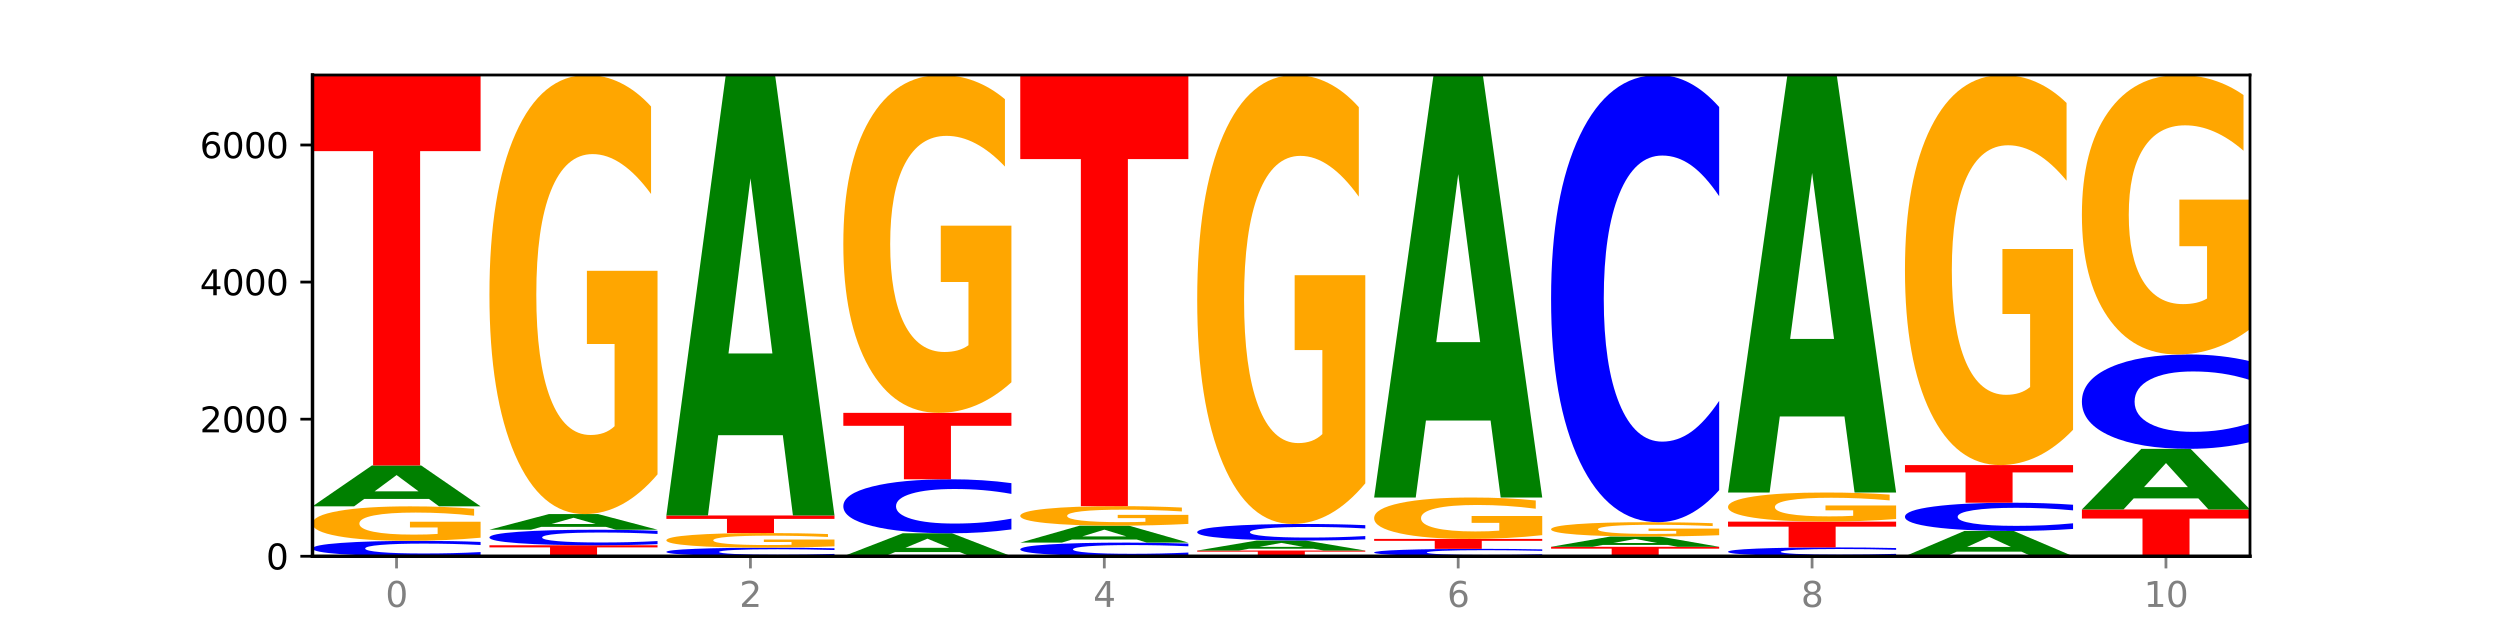 <?xml version="1.0" encoding="utf-8" standalone="no"?>
<!DOCTYPE svg PUBLIC "-//W3C//DTD SVG 1.1//EN"
  "http://www.w3.org/Graphics/SVG/1.1/DTD/svg11.dtd">
<svg xmlns:xlink="http://www.w3.org/1999/xlink" width="720pt" height="180pt" viewBox="0 0 720 180" xmlns="http://www.w3.org/2000/svg" version="1.1">
 <defs>
  <style type="text/css">*{stroke-linejoin: round; stroke-linecap: butt}</style>
 </defs>
 <g id="figure_1">
  <g id="patch_1">
   <path d="M 0 180 
L 720 180 
L 720 0 
L 0 0 
z
" style="fill: #ffffff"/>
  </g>
  <g id="axes_1">
   <g id="patch_2">
    <path d="M 90 160.2 
L 648 160.2 
L 648 21.6 
L 90 21.6 
z
" style="fill: #ffffff"/>
   </g>
   <g id="line2d_1">
    <path d="M 90 160.2 
L 648 160.2 
" clip-path="url(#p088bad402f)" style="fill: none; stroke: #000000; stroke-width: 0.5; stroke-linecap: square"/>
   </g>
   <g id="patch_3">
    <path d="M 138.411 159.882 
Q 134.361 160.039 129.983 160.119 
Q 125.604 160.2 120.835 160.2 
Q 106.613 160.2 98.306 159.602 
Q 90 159.004 90 157.981 
Q 90 156.954 98.306 156.357 
Q 106.613 155.758 120.835 155.758 
Q 125.604 155.758 129.983 155.839 
Q 134.361 155.919 138.411 156.077 
L 138.411 156.962 
Q 134.325 156.753 130.361 156.656 
Q 126.397 156.558 122.018 156.558 
Q 114.163 156.558 109.662 156.937 
Q 105.173 157.315 105.173 157.981 
Q 105.173 158.643 109.662 159.022 
Q 114.163 159.4 122.018 159.4 
Q 126.397 159.4 130.361 159.303 
Q 134.325 159.204 138.411 158.995 
L 138.411 159.882 
z
" clip-path="url(#p088bad402f)" style="fill: #0000ff"/>
   </g>
   <g id="patch_4">
    <path d="M 138.411 154.86 
Q 133.529 155.309 128.277 155.535 
Q 123.026 155.758 117.428 155.758 
Q 104.777 155.758 97.389 154.421 
Q 90 153.084 90 150.797 
Q 90 148.483 97.519 147.156 
Q 105.048 145.829 118.144 145.829 
Q 123.189 145.829 127.811 146.009 
Q 132.444 146.188 136.545 146.54 
L 136.545 148.52 
Q 132.313 148.067 128.126 147.843 
Q 123.938 147.617 119.728 147.617 
Q 111.938 147.617 107.717 148.442 
Q 103.497 149.264 103.497 150.797 
Q 103.497 152.314 107.566 153.143 
Q 111.634 153.97 119.12 153.97 
Q 121.16 153.97 122.907 153.923 
Q 124.654 153.873 126.042 153.771 
L 126.042 151.912 
L 118.068 151.912 
L 118.068 150.257 
L 138.411 150.257 
L 138.411 154.86 
z
" clip-path="url(#p088bad402f)" style="fill: #ffa600"/>
   </g>
   <g id="patch_5">
    <path d="M 123.534 143.685 
L 104.916 143.685 
L 101.977 145.829 
L 90 145.829 
L 107.104 134.063 
L 121.307 134.063 
L 138.411 145.829 
L 126.444 145.829 
L 123.534 143.685 
z
M 107.886 141.502 
L 120.535 141.502 
L 114.22 136.822 
L 107.886 141.502 
z
" clip-path="url(#p088bad402f)" style="fill: #008000"/>
   </g>
   <g id="patch_6">
    <path d="M 90 21.6 
L 138.411 21.6 
L 138.411 43.533 
L 120.994 43.533 
L 120.994 134.063 
L 107.45 134.063 
L 107.45 43.533 
L 90 43.533 
L 90 21.6 
z
" clip-path="url(#p088bad402f)" style="fill: #ff0000"/>
   </g>
   <g id="patch_7">
    <path d="M 140.959 157.041 
L 189.37 157.041 
L 189.37 157.657 
L 171.953 157.657 
L 171.953 160.2 
L 158.409 160.2 
L 158.409 157.657 
L 140.959 157.657 
L 140.959 157.041 
z
" clip-path="url(#p088bad402f)" style="fill: #ff0000"/>
   </g>
   <g id="patch_8">
    <path d="M 189.37 156.72 
Q 185.32 156.879 180.942 156.96 
Q 176.563 157.041 171.794 157.041 
Q 157.572 157.041 149.265 156.438 
Q 140.959 155.834 140.959 154.802 
Q 140.959 153.766 149.265 153.164 
Q 157.572 152.56 171.794 152.56 
Q 176.563 152.56 180.942 152.642 
Q 185.32 152.722 189.37 152.882 
L 189.37 153.775 
Q 185.284 153.564 181.32 153.466 
Q 177.356 153.368 172.977 153.368 
Q 165.122 153.368 160.621 153.75 
Q 156.132 154.131 156.132 154.802 
Q 156.132 155.471 160.621 155.853 
Q 165.122 156.234 172.977 156.234 
Q 177.356 156.234 181.32 156.136 
Q 185.284 156.037 189.37 155.826 
L 189.37 156.72 
z
" clip-path="url(#p088bad402f)" style="fill: #0000ff"/>
   </g>
   <g id="patch_9">
    <path d="M 174.493 151.74 
L 155.875 151.74 
L 152.935 152.56 
L 140.959 152.56 
L 158.063 148.059 
L 172.266 148.059 
L 189.37 152.56 
L 177.403 152.56 
L 174.493 151.74 
z
M 158.845 150.905 
L 171.494 150.905 
L 165.179 149.115 
L 158.845 150.905 
z
" clip-path="url(#p088bad402f)" style="fill: #008000"/>
   </g>
   <g id="patch_10">
    <path d="M 189.37 136.618 
Q 184.488 142.339 179.236 145.212 
Q 173.985 148.059 168.387 148.059 
Q 155.736 148.059 148.347 131.027 
Q 140.959 113.996 140.959 84.869 
Q 140.959 55.403 148.478 38.501 
Q 156.007 21.6 169.103 21.6 
Q 174.148 21.6 178.77 23.899 
Q 183.403 26.171 187.504 30.665 
L 187.504 55.873 
Q 183.272 50.1 179.084 47.252 
Q 174.896 44.379 170.687 44.379 
Q 162.897 44.379 158.676 54.88 
Q 154.456 65.355 154.456 84.869 
Q 154.456 104.2 158.524 114.753 
Q 162.593 125.281 170.079 125.281 
Q 172.119 125.281 173.866 124.68 
Q 175.613 124.053 177.001 122.747 
L 177.001 99.08 
L 169.027 99.08 
L 169.027 77.999 
L 189.37 77.999 
L 189.37 136.618 
z
" clip-path="url(#p088bad402f)" style="fill: #ffa600"/>
   </g>
   <g id="patch_11">
    <path d="M 240.329 160.023 
Q 236.279 160.111 231.9 160.155 
Q 227.522 160.2 222.753 160.2 
Q 208.53 160.2 200.224 159.868 
Q 191.918 159.535 191.918 158.967 
Q 191.918 158.397 200.224 158.065 
Q 208.53 157.732 222.753 157.732 
Q 227.522 157.732 231.9 157.777 
Q 236.279 157.822 240.329 157.909 
L 240.329 158.401 
Q 236.243 158.285 232.279 158.231 
Q 228.314 158.177 223.936 158.177 
Q 216.081 158.177 211.58 158.387 
Q 207.091 158.597 207.091 158.967 
Q 207.091 159.335 211.58 159.546 
Q 216.081 159.756 223.936 159.756 
Q 228.314 159.756 232.279 159.701 
Q 236.243 159.647 240.329 159.531 
L 240.329 160.023 
z
" clip-path="url(#p088bad402f)" style="fill: #0000ff"/>
   </g>
   <g id="patch_12">
    <path d="M 240.329 157.35 
Q 235.446 157.541 230.195 157.637 
Q 224.944 157.732 219.346 157.732 
Q 206.695 157.732 199.306 157.163 
Q 191.918 156.594 191.918 155.621 
Q 191.918 154.637 199.437 154.072 
Q 206.966 153.508 220.062 153.508 
Q 225.107 153.508 229.729 153.585 
Q 234.361 153.661 238.463 153.811 
L 238.463 154.653 
Q 234.231 154.46 230.043 154.365 
Q 225.855 154.269 221.646 154.269 
Q 213.856 154.269 209.635 154.62 
Q 205.415 154.97 205.415 155.621 
Q 205.415 156.267 209.483 156.62 
Q 213.552 156.971 221.038 156.971 
Q 223.078 156.971 224.825 156.951 
Q 226.571 156.93 227.96 156.887 
L 227.96 156.096 
L 219.986 156.096 
L 219.986 155.392 
L 240.329 155.392 
L 240.329 157.35 
z
" clip-path="url(#p088bad402f)" style="fill: #ffa600"/>
   </g>
   <g id="patch_13">
    <path d="M 191.918 148.454 
L 240.329 148.454 
L 240.329 149.44 
L 222.912 149.44 
L 222.912 153.508 
L 209.368 153.508 
L 209.368 149.44 
L 191.918 149.44 
L 191.918 148.454 
z
" clip-path="url(#p088bad402f)" style="fill: #ff0000"/>
   </g>
   <g id="patch_14">
    <path d="M 225.452 125.345 
L 206.834 125.345 
L 203.894 148.454 
L 191.918 148.454 
L 209.021 21.6 
L 223.225 21.6 
L 240.329 148.454 
L 228.362 148.454 
L 225.452 125.345 
z
M 209.803 101.801 
L 222.453 101.801 
L 216.138 51.343 
L 209.803 101.801 
z
" clip-path="url(#p088bad402f)" style="fill: #008000"/>
   </g>
   <g id="patch_15">
    <path d="M 276.411 158.995 
L 257.793 158.995 
L 254.853 160.2 
L 242.877 160.2 
L 259.98 153.587 
L 274.184 153.587 
L 291.288 160.2 
L 279.321 160.2 
L 276.411 158.995 
z
M 260.762 157.768 
L 273.412 157.768 
L 267.097 155.137 
L 260.762 157.768 
z
" clip-path="url(#p088bad402f)" style="fill: #008000"/>
   </g>
   <g id="patch_16">
    <path d="M 291.288 152.472 
Q 287.238 153.025 282.859 153.304 
Q 278.481 153.587 273.711 153.587 
Q 259.489 153.587 251.183 151.492 
Q 242.877 149.397 242.877 145.814 
Q 242.877 142.218 251.183 140.126 
Q 259.489 138.031 273.711 138.031 
Q 278.481 138.031 282.859 138.314 
Q 287.238 138.593 291.288 139.146 
L 291.288 142.247 
Q 287.202 141.514 283.237 141.174 
Q 279.273 140.833 274.895 140.833 
Q 267.04 140.833 262.539 142.16 
Q 258.05 143.484 258.05 145.814 
Q 258.05 148.134 262.539 149.461 
Q 267.04 150.785 274.895 150.785 
Q 279.273 150.785 283.237 150.444 
Q 287.202 150.1 291.288 149.368 
L 291.288 152.472 
z
" clip-path="url(#p088bad402f)" style="fill: #0000ff"/>
   </g>
   <g id="patch_17">
    <path d="M 242.877 118.902 
L 291.288 118.902 
L 291.288 122.633 
L 273.871 122.633 
L 273.871 138.031 
L 260.327 138.031 
L 260.327 122.633 
L 242.877 122.633 
L 242.877 118.902 
z
" clip-path="url(#p088bad402f)" style="fill: #ff0000"/>
   </g>
   <g id="patch_18">
    <path d="M 291.288 110.099 
Q 286.405 114.5 281.154 116.711 
Q 275.903 118.902 270.305 118.902 
Q 257.654 118.902 250.265 105.797 
Q 242.877 92.692 242.877 70.281 
Q 242.877 47.609 250.395 34.604 
Q 257.925 21.6 271.021 21.6 
Q 276.066 21.6 280.688 23.369 
Q 285.32 25.117 289.422 28.575 
L 289.422 47.971 
Q 285.19 43.529 281.002 41.338 
Q 276.814 39.127 272.605 39.127 
Q 264.815 39.127 260.594 47.207 
Q 256.374 55.267 256.374 70.281 
Q 256.374 85.155 260.442 93.275 
Q 264.511 101.375 271.997 101.375 
Q 274.037 101.375 275.784 100.913 
Q 277.53 100.431 278.919 99.426 
L 278.919 81.215 
L 270.945 81.215 
L 270.945 64.995 
L 291.288 64.995 
L 291.288 110.099 
z
" clip-path="url(#p088bad402f)" style="fill: #ffa600"/>
   </g>
   <g id="patch_19">
    <path d="M 342.247 159.918 
Q 338.197 160.058 333.818 160.129 
Q 329.439 160.2 324.67 160.2 
Q 310.448 160.2 302.142 159.671 
Q 293.836 159.142 293.836 158.237 
Q 293.836 157.329 302.142 156.801 
Q 310.448 156.272 324.67 156.272 
Q 329.439 156.272 333.818 156.343 
Q 338.197 156.414 342.247 156.553 
L 342.247 157.336 
Q 338.16 157.151 334.196 157.065 
Q 330.232 156.979 325.853 156.979 
Q 317.998 156.979 313.498 157.314 
Q 309.009 157.649 309.009 158.237 
Q 309.009 158.823 313.498 159.158 
Q 317.998 159.492 325.853 159.492 
Q 330.232 159.492 334.196 159.406 
Q 338.16 159.32 342.247 159.135 
L 342.247 159.918 
z
" clip-path="url(#p088bad402f)" style="fill: #0000ff"/>
   </g>
   <g id="patch_20">
    <path d="M 327.37 155.383 
L 308.752 155.383 
L 305.812 156.272 
L 293.836 156.272 
L 310.939 151.396 
L 325.143 151.396 
L 342.247 156.272 
L 330.28 156.272 
L 327.37 155.383 
z
M 311.721 154.478 
L 324.371 154.478 
L 318.056 152.539 
L 311.721 154.478 
z
" clip-path="url(#p088bad402f)" style="fill: #008000"/>
   </g>
   <g id="patch_21">
    <path d="M 342.247 150.887 
Q 337.364 151.141 332.113 151.269 
Q 326.862 151.396 321.263 151.396 
Q 308.613 151.396 301.224 150.638 
Q 293.836 149.88 293.836 148.584 
Q 293.836 147.273 301.354 146.521 
Q 308.884 145.769 321.98 145.769 
Q 327.025 145.769 331.647 145.872 
Q 336.279 145.973 340.38 146.173 
L 340.38 147.294 
Q 336.149 147.037 331.961 146.911 
Q 327.773 146.783 323.564 146.783 
Q 315.774 146.783 311.553 147.25 
Q 307.333 147.716 307.333 148.584 
Q 307.333 149.444 311.401 149.914 
Q 315.47 150.382 322.956 150.382 
Q 324.996 150.382 326.742 150.355 
Q 328.489 150.328 329.878 150.269 
L 329.878 149.217 
L 321.904 149.217 
L 321.904 148.279 
L 342.247 148.279 
L 342.247 150.887 
z
" clip-path="url(#p088bad402f)" style="fill: #ffa600"/>
   </g>
   <g id="patch_22">
    <path d="M 293.836 21.6 
L 342.247 21.6 
L 342.247 45.817 
L 324.83 45.817 
L 324.83 145.769 
L 311.286 145.769 
L 311.286 45.817 
L 293.836 45.817 
L 293.836 21.6 
z
" clip-path="url(#p088bad402f)" style="fill: #ff0000"/>
   </g>
   <g id="patch_23">
    <path d="M 344.795 158.562 
L 393.205 158.562 
L 393.205 158.881 
L 375.789 158.881 
L 375.789 160.2 
L 362.245 160.2 
L 362.245 158.881 
L 344.795 158.881 
L 344.795 158.562 
z
" clip-path="url(#p088bad402f)" style="fill: #ff0000"/>
   </g>
   <g id="patch_24">
    <path d="M 378.329 158.036 
L 359.711 158.036 
L 356.771 158.562 
L 344.795 158.562 
L 361.898 155.679 
L 376.102 155.679 
L 393.205 158.562 
L 381.239 158.562 
L 378.329 158.036 
z
M 362.68 157.502 
L 375.33 157.502 
L 369.015 156.355 
L 362.68 157.502 
z
" clip-path="url(#p088bad402f)" style="fill: #008000"/>
   </g>
   <g id="patch_25">
    <path d="M 393.205 155.337 
Q 389.156 155.507 384.777 155.593 
Q 380.398 155.679 375.629 155.679 
Q 361.407 155.679 353.101 155.036 
Q 344.795 154.393 344.795 153.292 
Q 344.795 152.188 353.101 151.546 
Q 361.407 150.902 375.629 150.902 
Q 380.398 150.902 384.777 150.989 
Q 389.156 151.075 393.205 151.245 
L 393.205 152.197 
Q 389.119 151.972 385.155 151.867 
Q 381.191 151.763 376.812 151.763 
Q 368.957 151.763 364.457 152.17 
Q 359.968 152.577 359.968 153.292 
Q 359.968 154.005 364.457 154.412 
Q 368.957 154.819 376.812 154.819 
Q 381.191 154.819 385.155 154.714 
Q 389.119 154.609 393.205 154.384 
L 393.205 155.337 
z
" clip-path="url(#p088bad402f)" style="fill: #0000ff"/>
   </g>
   <g id="patch_26">
    <path d="M 393.205 139.203 
Q 388.323 145.053 383.072 147.991 
Q 377.821 150.902 372.222 150.902 
Q 359.572 150.902 352.183 133.487 
Q 344.795 116.073 344.795 86.291 
Q 344.795 56.162 352.313 38.881 
Q 359.843 21.6 372.938 21.6 
Q 377.983 21.6 382.605 23.95 
Q 387.238 26.274 391.339 30.868 
L 391.339 56.643 
Q 387.108 50.74 382.92 47.829 
Q 378.732 44.891 374.522 44.891 
Q 366.732 44.891 362.512 55.628 
Q 358.291 66.339 358.291 86.291 
Q 358.291 106.056 362.36 116.847 
Q 366.429 127.611 373.915 127.611 
Q 375.955 127.611 377.701 126.997 
Q 379.448 126.356 380.837 125.02 
L 380.837 100.821 
L 372.862 100.821 
L 372.862 79.266 
L 393.205 79.266 
L 393.205 139.203 
z
" clip-path="url(#p088bad402f)" style="fill: #ffa600"/>
   </g>
   <g id="patch_27">
    <path d="M 444.164 160.047 
Q 440.115 160.123 435.736 160.161 
Q 431.357 160.2 426.588 160.2 
Q 412.366 160.2 404.06 159.913 
Q 395.753 159.626 395.753 159.135 
Q 395.753 158.642 404.06 158.355 
Q 412.366 158.068 426.588 158.068 
Q 431.357 158.068 435.736 158.107 
Q 440.115 158.145 444.164 158.221 
L 444.164 158.646 
Q 440.078 158.545 436.114 158.499 
Q 432.15 158.452 427.771 158.452 
Q 419.916 158.452 415.415 158.634 
Q 410.927 158.815 410.927 159.135 
Q 410.927 159.453 415.415 159.635 
Q 419.916 159.816 427.771 159.816 
Q 432.15 159.816 436.114 159.769 
Q 440.078 159.722 444.164 159.622 
L 444.164 160.047 
z
" clip-path="url(#p088bad402f)" style="fill: #0000ff"/>
   </g>
   <g id="patch_28">
    <path d="M 395.753 155.206 
L 444.164 155.206 
L 444.164 155.764 
L 426.748 155.764 
L 426.748 158.068 
L 413.204 158.068 
L 413.204 155.764 
L 395.753 155.764 
L 395.753 155.206 
z
" clip-path="url(#p088bad402f)" style="fill: #ff0000"/>
   </g>
   <g id="patch_29">
    <path d="M 444.164 154.127 
Q 439.282 154.666 434.031 154.937 
Q 428.78 155.206 423.181 155.206 
Q 410.531 155.206 403.142 153.6 
Q 395.753 151.994 395.753 149.248 
Q 395.753 146.469 403.272 144.876 
Q 410.802 143.282 423.897 143.282 
Q 428.942 143.282 433.564 143.499 
Q 438.197 143.713 442.298 144.137 
L 442.298 146.514 
Q 438.067 145.969 433.879 145.701 
Q 429.691 145.43 425.481 145.43 
Q 417.691 145.43 413.471 146.42 
Q 409.25 147.408 409.25 149.248 
Q 409.25 151.07 413.319 152.065 
Q 417.388 153.058 424.874 153.058 
Q 426.914 153.058 428.66 153.001 
Q 430.407 152.942 431.796 152.819 
L 431.796 150.587 
L 423.821 150.587 
L 423.821 148.6 
L 444.164 148.6 
L 444.164 154.127 
z
" clip-path="url(#p088bad402f)" style="fill: #ffa600"/>
   </g>
   <g id="patch_30">
    <path d="M 429.288 121.115 
L 410.67 121.115 
L 407.73 143.282 
L 395.753 143.282 
L 412.857 21.6 
L 427.061 21.6 
L 444.164 143.282 
L 432.198 143.282 
L 429.288 121.115 
z
M 413.639 98.531 
L 426.289 98.531 
L 419.974 50.13 
L 413.639 98.531 
z
" clip-path="url(#p088bad402f)" style="fill: #008000"/>
   </g>
   <g id="patch_31">
    <path d="M 446.712 157.476 
L 495.123 157.476 
L 495.123 158.007 
L 477.707 158.007 
L 477.707 160.2 
L 464.163 160.2 
L 464.163 158.007 
L 446.712 158.007 
L 446.712 157.476 
z
" clip-path="url(#p088bad402f)" style="fill: #ff0000"/>
   </g>
   <g id="patch_32">
    <path d="M 480.247 156.936 
L 461.629 156.936 
L 458.689 157.476 
L 446.712 157.476 
L 463.816 154.515 
L 478.02 154.515 
L 495.123 157.476 
L 483.157 157.476 
L 480.247 156.936 
z
M 464.598 156.387 
L 477.248 156.387 
L 470.933 155.209 
L 464.598 156.387 
z
" clip-path="url(#p088bad402f)" style="fill: #008000"/>
   </g>
   <g id="patch_33">
    <path d="M 495.123 154.141 
Q 490.241 154.328 484.99 154.422 
Q 479.739 154.515 474.14 154.515 
Q 461.489 154.515 454.101 153.959 
Q 446.712 153.403 446.712 152.453 
Q 446.712 151.492 454.231 150.94 
Q 461.761 150.389 474.856 150.389 
Q 479.901 150.389 484.523 150.464 
Q 489.156 150.538 493.257 150.685 
L 493.257 151.507 
Q 489.026 151.319 484.838 151.226 
Q 480.65 151.132 476.44 151.132 
Q 468.65 151.132 464.43 151.475 
Q 460.209 151.816 460.209 152.453 
Q 460.209 153.084 464.278 153.428 
Q 468.346 153.771 475.833 153.771 
Q 477.872 153.771 479.619 153.752 
Q 481.366 153.731 482.755 153.689 
L 482.755 152.917 
L 474.78 152.917 
L 474.78 152.229 
L 495.123 152.229 
L 495.123 154.141 
z
" clip-path="url(#p088bad402f)" style="fill: #ffa600"/>
   </g>
   <g id="patch_34">
    <path d="M 495.123 141.157 
Q 491.074 145.733 486.695 148.048 
Q 482.316 150.389 477.547 150.389 
Q 463.325 150.389 455.019 133.043 
Q 446.712 115.698 446.712 86.034 
Q 446.712 56.265 455.019 38.946 
Q 463.325 21.6 477.547 21.6 
Q 482.316 21.6 486.695 23.941 
Q 491.074 26.256 495.123 30.832 
L 495.123 56.504 
Q 491.037 50.438 487.073 47.618 
Q 483.109 44.798 478.73 44.798 
Q 470.875 44.798 466.374 55.786 
Q 461.886 66.747 461.886 86.034 
Q 461.886 105.242 466.374 116.23 
Q 470.875 127.19 478.73 127.19 
Q 483.109 127.19 487.073 124.37 
Q 491.037 121.524 495.123 115.458 
L 495.123 141.157 
z
" clip-path="url(#p088bad402f)" style="fill: #0000ff"/>
   </g>
   <g id="patch_35">
    <path d="M 546.082 160.017 
Q 542.033 160.108 537.654 160.154 
Q 533.275 160.2 528.506 160.2 
Q 514.284 160.2 505.978 159.857 
Q 497.671 159.514 497.671 158.928 
Q 497.671 158.339 505.978 157.996 
Q 514.284 157.653 528.506 157.653 
Q 533.275 157.653 537.654 157.7 
Q 542.033 157.745 546.082 157.836 
L 546.082 158.344 
Q 541.996 158.224 538.032 158.168 
Q 534.068 158.112 529.689 158.112 
Q 521.834 158.112 517.333 158.329 
Q 512.845 158.546 512.845 158.928 
Q 512.845 159.307 517.333 159.525 
Q 521.834 159.741 529.689 159.741 
Q 534.068 159.741 538.032 159.686 
Q 541.996 159.629 546.082 159.509 
L 546.082 160.017 
z
" clip-path="url(#p088bad402f)" style="fill: #0000ff"/>
   </g>
   <g id="patch_36">
    <path d="M 497.671 150.231 
L 546.082 150.231 
L 546.082 151.679 
L 528.666 151.679 
L 528.666 157.653 
L 515.122 157.653 
L 515.122 151.679 
L 497.671 151.679 
L 497.671 150.231 
z
" clip-path="url(#p088bad402f)" style="fill: #ff0000"/>
   </g>
   <g id="patch_37">
    <path d="M 546.082 149.472 
Q 541.2 149.851 535.949 150.042 
Q 530.697 150.231 525.099 150.231 
Q 512.448 150.231 505.06 149.101 
Q 497.671 147.971 497.671 146.039 
Q 497.671 144.084 505.19 142.962 
Q 512.72 141.841 525.815 141.841 
Q 530.86 141.841 535.482 141.994 
Q 540.115 142.144 544.216 142.442 
L 544.216 144.115 
Q 539.985 143.732 535.797 143.543 
Q 531.609 143.352 527.399 143.352 
Q 519.609 143.352 515.389 144.049 
Q 511.168 144.744 511.168 146.039 
Q 511.168 147.321 515.237 148.021 
Q 519.305 148.72 526.792 148.72 
Q 528.831 148.72 530.578 148.68 
Q 532.325 148.638 533.714 148.552 
L 533.714 146.981 
L 525.739 146.981 
L 525.739 145.583 
L 546.082 145.583 
L 546.082 149.472 
z
" clip-path="url(#p088bad402f)" style="fill: #ffa600"/>
   </g>
   <g id="patch_38">
    <path d="M 531.206 119.937 
L 512.587 119.937 
L 509.648 141.841 
L 497.671 141.841 
L 514.775 21.6 
L 528.979 21.6 
L 546.082 141.841 
L 534.116 141.841 
L 531.206 119.937 
z
M 515.557 97.62 
L 528.206 97.62 
L 521.892 49.792 
L 515.557 97.62 
z
" clip-path="url(#p088bad402f)" style="fill: #008000"/>
   </g>
   <g id="patch_39">
    <path d="M 582.164 158.873 
L 563.546 158.873 
L 560.607 160.2 
L 548.63 160.2 
L 565.734 152.916 
L 579.937 152.916 
L 597.041 160.2 
L 585.074 160.2 
L 582.164 158.873 
z
M 566.516 157.521 
L 579.165 157.521 
L 572.85 154.624 
L 566.516 157.521 
z
" clip-path="url(#p088bad402f)" style="fill: #008000"/>
   </g>
   <g id="patch_40">
    <path d="M 597.041 152.333 
Q 592.992 152.622 588.613 152.768 
Q 584.234 152.916 579.465 152.916 
Q 565.243 152.916 556.936 151.82 
Q 548.63 150.725 548.63 148.852 
Q 548.63 146.972 556.936 145.878 
Q 565.243 144.782 579.465 144.782 
Q 584.234 144.782 588.613 144.93 
Q 592.992 145.076 597.041 145.365 
L 597.041 146.987 
Q 592.955 146.604 588.991 146.426 
Q 585.027 146.247 580.648 146.247 
Q 572.793 146.247 568.292 146.941 
Q 563.804 147.634 563.804 148.852 
Q 563.804 150.065 568.292 150.758 
Q 572.793 151.451 580.648 151.451 
Q 585.027 151.451 588.991 151.273 
Q 592.955 151.093 597.041 150.71 
L 597.041 152.333 
z
" clip-path="url(#p088bad402f)" style="fill: #0000ff"/>
   </g>
   <g id="patch_41">
    <path d="M 548.63 133.945 
L 597.041 133.945 
L 597.041 136.058 
L 579.624 136.058 
L 579.624 144.782 
L 566.081 144.782 
L 566.081 136.058 
L 548.63 136.058 
L 548.63 133.945 
z
" clip-path="url(#p088bad402f)" style="fill: #ff0000"/>
   </g>
   <g id="patch_42">
    <path d="M 597.041 123.78 
Q 592.159 128.862 586.908 131.415 
Q 581.656 133.945 576.058 133.945 
Q 563.407 133.945 556.019 118.814 
Q 548.63 103.683 548.63 77.807 
Q 548.63 51.63 556.149 36.615 
Q 563.679 21.6 576.774 21.6 
Q 581.819 21.6 586.441 23.642 
Q 591.074 25.661 595.175 29.653 
L 595.175 52.047 
Q 590.944 46.919 586.756 44.389 
Q 582.568 41.836 578.358 41.836 
Q 570.568 41.836 566.348 51.166 
Q 562.127 60.472 562.127 77.807 
Q 562.127 94.98 566.196 104.356 
Q 570.264 113.708 577.75 113.708 
Q 579.79 113.708 581.537 113.175 
Q 583.284 112.618 584.673 111.457 
L 584.673 90.432 
L 576.698 90.432 
L 576.698 71.704 
L 597.041 71.704 
L 597.041 123.78 
z
" clip-path="url(#p088bad402f)" style="fill: #ffa600"/>
   </g>
   <g id="patch_43">
    <path d="M 599.589 146.717 
L 648 146.717 
L 648 149.347 
L 630.583 149.347 
L 630.583 160.2 
L 617.04 160.2 
L 617.04 149.347 
L 599.589 149.347 
L 599.589 146.717 
z
" clip-path="url(#p088bad402f)" style="fill: #ff0000"/>
   </g>
   <g id="patch_44">
    <path d="M 633.123 143.538 
L 614.505 143.538 
L 611.566 146.717 
L 599.589 146.717 
L 616.693 129.266 
L 630.896 129.266 
L 648 146.717 
L 636.033 146.717 
L 633.123 143.538 
z
M 617.475 140.299 
L 630.124 140.299 
L 623.809 133.358 
L 617.475 140.299 
z
" clip-path="url(#p088bad402f)" style="fill: #008000"/>
   </g>
   <g id="patch_45">
    <path d="M 648 127.318 
Q 643.951 128.284 639.572 128.772 
Q 635.193 129.266 630.424 129.266 
Q 616.202 129.266 607.895 125.605 
Q 599.589 121.944 599.589 115.683 
Q 599.589 109.4 607.895 105.744 
Q 616.202 102.083 630.424 102.083 
Q 635.193 102.083 639.572 102.577 
Q 643.951 103.066 648 104.032 
L 648 109.45 
Q 643.914 108.17 639.95 107.575 
Q 635.986 106.98 631.607 106.98 
Q 623.752 106.98 619.251 109.299 
Q 614.762 111.612 614.762 115.683 
Q 614.762 119.737 619.251 122.056 
Q 623.752 124.37 631.607 124.37 
Q 635.986 124.37 639.95 123.775 
Q 643.914 123.174 648 121.893 
L 648 127.318 
z
" clip-path="url(#p088bad402f)" style="fill: #0000ff"/>
   </g>
   <g id="patch_46">
    <path d="M 648 94.801 
Q 643.118 98.442 637.866 100.271 
Q 632.615 102.083 627.017 102.083 
Q 614.366 102.083 606.978 91.243 
Q 599.589 80.404 599.589 61.867 
Q 599.589 43.113 607.108 32.357 
Q 614.637 21.6 627.733 21.6 
Q 632.778 21.6 637.4 23.063 
Q 642.033 24.509 646.134 27.369 
L 646.134 43.412 
Q 641.903 39.738 637.715 37.926 
Q 633.527 36.097 629.317 36.097 
Q 621.527 36.097 617.306 42.781 
Q 613.086 49.447 613.086 61.867 
Q 613.086 74.169 617.155 80.886 
Q 621.223 87.586 628.709 87.586 
Q 630.749 87.586 632.496 87.203 
Q 634.243 86.804 635.631 85.973 
L 635.631 70.911 
L 627.657 70.911 
L 627.657 57.494 
L 648 57.494 
L 648 94.801 
z
" clip-path="url(#p088bad402f)" style="fill: #ffa600"/>
   </g>
   <g id="matplotlib.axis_1">
    <g id="xtick_1">
     <g id="line2d_2">
      <defs>
       <path id="md145111d40" d="M 0 0 
L 0 3.5 
" style="stroke: #808080; stroke-width: 0.8"/>
      </defs>
      <g>
       <use xlink:href="#md145111d40" x="114.205" y="160.2" style="fill: #808080; stroke: #808080; stroke-width: 0.8"/>
      </g>
     </g>
     <g id="text_1">
      <!-- 0 -->
      <g style="fill: #808080" transform="translate(111.024 174.798) scale(0.1 -0.1)">
       <defs>
        <path id="DejaVuSans-30" d="M 2034 4250 
Q 1547 4250 1301 3770 
Q 1056 3291 1056 2328 
Q 1056 1369 1301 889 
Q 1547 409 2034 409 
Q 2525 409 2770 889 
Q 3016 1369 3016 2328 
Q 3016 3291 2770 3770 
Q 2525 4250 2034 4250 
z
M 2034 4750 
Q 2819 4750 3233 4129 
Q 3647 3509 3647 2328 
Q 3647 1150 3233 529 
Q 2819 -91 2034 -91 
Q 1250 -91 836 529 
Q 422 1150 422 2328 
Q 422 3509 836 4129 
Q 1250 4750 2034 4750 
z
" transform="scale(0.016)"/>
       </defs>
       <use xlink:href="#DejaVuSans-30"/>
      </g>
     </g>
    </g>
    <g id="xtick_2">
     <g id="line2d_3">
      <g>
       <use xlink:href="#md145111d40" x="216.123" y="160.2" style="fill: #808080; stroke: #808080; stroke-width: 0.8"/>
      </g>
     </g>
     <g id="text_2">
      <!-- 2 -->
      <g style="fill: #808080" transform="translate(212.942 174.798) scale(0.1 -0.1)">
       <defs>
        <path id="DejaVuSans-32" d="M 1228 531 
L 3431 531 
L 3431 0 
L 469 0 
L 469 531 
Q 828 903 1448 1529 
Q 2069 2156 2228 2338 
Q 2531 2678 2651 2914 
Q 2772 3150 2772 3378 
Q 2772 3750 2511 3984 
Q 2250 4219 1831 4219 
Q 1534 4219 1204 4116 
Q 875 4013 500 3803 
L 500 4441 
Q 881 4594 1212 4672 
Q 1544 4750 1819 4750 
Q 2544 4750 2975 4387 
Q 3406 4025 3406 3419 
Q 3406 3131 3298 2873 
Q 3191 2616 2906 2266 
Q 2828 2175 2409 1742 
Q 1991 1309 1228 531 
z
" transform="scale(0.016)"/>
       </defs>
       <use xlink:href="#DejaVuSans-32"/>
      </g>
     </g>
    </g>
    <g id="xtick_3">
     <g id="line2d_4">
      <g>
       <use xlink:href="#md145111d40" x="318.041" y="160.2" style="fill: #808080; stroke: #808080; stroke-width: 0.8"/>
      </g>
     </g>
     <g id="text_3">
      <!-- 4 -->
      <g style="fill: #808080" transform="translate(314.86 174.798) scale(0.1 -0.1)">
       <defs>
        <path id="DejaVuSans-34" d="M 2419 4116 
L 825 1625 
L 2419 1625 
L 2419 4116 
z
M 2253 4666 
L 3047 4666 
L 3047 1625 
L 3713 1625 
L 3713 1100 
L 3047 1100 
L 3047 0 
L 2419 0 
L 2419 1100 
L 313 1100 
L 313 1709 
L 2253 4666 
z
" transform="scale(0.016)"/>
       </defs>
       <use xlink:href="#DejaVuSans-34"/>
      </g>
     </g>
    </g>
    <g id="xtick_4">
     <g id="line2d_5">
      <g>
       <use xlink:href="#md145111d40" x="419.959" y="160.2" style="fill: #808080; stroke: #808080; stroke-width: 0.8"/>
      </g>
     </g>
     <g id="text_4">
      <!-- 6 -->
      <g style="fill: #808080" transform="translate(416.778 174.798) scale(0.1 -0.1)">
       <defs>
        <path id="DejaVuSans-36" d="M 2113 2584 
Q 1688 2584 1439 2293 
Q 1191 2003 1191 1497 
Q 1191 994 1439 701 
Q 1688 409 2113 409 
Q 2538 409 2786 701 
Q 3034 994 3034 1497 
Q 3034 2003 2786 2293 
Q 2538 2584 2113 2584 
z
M 3366 4563 
L 3366 3988 
Q 3128 4100 2886 4159 
Q 2644 4219 2406 4219 
Q 1781 4219 1451 3797 
Q 1122 3375 1075 2522 
Q 1259 2794 1537 2939 
Q 1816 3084 2150 3084 
Q 2853 3084 3261 2657 
Q 3669 2231 3669 1497 
Q 3669 778 3244 343 
Q 2819 -91 2113 -91 
Q 1303 -91 875 529 
Q 447 1150 447 2328 
Q 447 3434 972 4092 
Q 1497 4750 2381 4750 
Q 2619 4750 2861 4703 
Q 3103 4656 3366 4563 
z
" transform="scale(0.016)"/>
       </defs>
       <use xlink:href="#DejaVuSans-36"/>
      </g>
     </g>
    </g>
    <g id="xtick_5">
     <g id="line2d_6">
      <g>
       <use xlink:href="#md145111d40" x="521.877" y="160.2" style="fill: #808080; stroke: #808080; stroke-width: 0.8"/>
      </g>
     </g>
     <g id="text_5">
      <!-- 8 -->
      <g style="fill: #808080" transform="translate(518.695 174.798) scale(0.1 -0.1)">
       <defs>
        <path id="DejaVuSans-38" d="M 2034 2216 
Q 1584 2216 1326 1975 
Q 1069 1734 1069 1313 
Q 1069 891 1326 650 
Q 1584 409 2034 409 
Q 2484 409 2743 651 
Q 3003 894 3003 1313 
Q 3003 1734 2745 1975 
Q 2488 2216 2034 2216 
z
M 1403 2484 
Q 997 2584 770 2862 
Q 544 3141 544 3541 
Q 544 4100 942 4425 
Q 1341 4750 2034 4750 
Q 2731 4750 3128 4425 
Q 3525 4100 3525 3541 
Q 3525 3141 3298 2862 
Q 3072 2584 2669 2484 
Q 3125 2378 3379 2068 
Q 3634 1759 3634 1313 
Q 3634 634 3220 271 
Q 2806 -91 2034 -91 
Q 1263 -91 848 271 
Q 434 634 434 1313 
Q 434 1759 690 2068 
Q 947 2378 1403 2484 
z
M 1172 3481 
Q 1172 3119 1398 2916 
Q 1625 2713 2034 2713 
Q 2441 2713 2670 2916 
Q 2900 3119 2900 3481 
Q 2900 3844 2670 4047 
Q 2441 4250 2034 4250 
Q 1625 4250 1398 4047 
Q 1172 3844 1172 3481 
z
" transform="scale(0.016)"/>
       </defs>
       <use xlink:href="#DejaVuSans-38"/>
      </g>
     </g>
    </g>
    <g id="xtick_6">
     <g id="line2d_7">
      <g>
       <use xlink:href="#md145111d40" x="623.795" y="160.2" style="fill: #808080; stroke: #808080; stroke-width: 0.8"/>
      </g>
     </g>
     <g id="text_6">
      <!-- 10 -->
      <g style="fill: #808080" transform="translate(617.432 174.798) scale(0.1 -0.1)">
       <defs>
        <path id="DejaVuSans-31" d="M 794 531 
L 1825 531 
L 1825 4091 
L 703 3866 
L 703 4441 
L 1819 4666 
L 2450 4666 
L 2450 531 
L 3481 531 
L 3481 0 
L 794 0 
L 794 531 
z
" transform="scale(0.016)"/>
       </defs>
       <use xlink:href="#DejaVuSans-31"/>
       <use xlink:href="#DejaVuSans-30" x="63.623"/>
      </g>
     </g>
    </g>
   </g>
   <g id="matplotlib.axis_2">
    <g id="ytick_1">
     <g id="line2d_8">
      <defs>
       <path id="mf565a09b4c" d="M 0 0 
L -3.5 0 
" style="stroke: #000000; stroke-width: 0.8"/>
      </defs>
      <g>
       <use xlink:href="#mf565a09b4c" x="90" y="160.2" style="stroke: #000000; stroke-width: 0.8"/>
      </g>
     </g>
     <g id="text_7">
      <!-- 0 -->
      <g transform="translate(76.638 163.999) scale(0.1 -0.1)">
       <use xlink:href="#DejaVuSans-30"/>
      </g>
     </g>
    </g>
    <g id="ytick_2">
     <g id="line2d_9">
      <g>
       <use xlink:href="#mf565a09b4c" x="90" y="120.718" style="stroke: #000000; stroke-width: 0.8"/>
      </g>
     </g>
     <g id="text_8">
      <!-- 2000 -->
      <g transform="translate(57.55 124.518) scale(0.1 -0.1)">
       <use xlink:href="#DejaVuSans-32"/>
       <use xlink:href="#DejaVuSans-30" x="63.623"/>
       <use xlink:href="#DejaVuSans-30" x="127.246"/>
       <use xlink:href="#DejaVuSans-30" x="190.869"/>
      </g>
     </g>
    </g>
    <g id="ytick_3">
     <g id="line2d_10">
      <g>
       <use xlink:href="#mf565a09b4c" x="90" y="81.237" style="stroke: #000000; stroke-width: 0.8"/>
      </g>
     </g>
     <g id="text_9">
      <!-- 4000 -->
      <g transform="translate(57.55 85.036) scale(0.1 -0.1)">
       <use xlink:href="#DejaVuSans-34"/>
       <use xlink:href="#DejaVuSans-30" x="63.623"/>
       <use xlink:href="#DejaVuSans-30" x="127.246"/>
       <use xlink:href="#DejaVuSans-30" x="190.869"/>
      </g>
     </g>
    </g>
    <g id="ytick_4">
     <g id="line2d_11">
      <g>
       <use xlink:href="#mf565a09b4c" x="90" y="41.755" style="stroke: #000000; stroke-width: 0.8"/>
      </g>
     </g>
     <g id="text_10">
      <!-- 6000 -->
      <g transform="translate(57.55 45.555) scale(0.1 -0.1)">
       <use xlink:href="#DejaVuSans-36"/>
       <use xlink:href="#DejaVuSans-30" x="63.623"/>
       <use xlink:href="#DejaVuSans-30" x="127.246"/>
       <use xlink:href="#DejaVuSans-30" x="190.869"/>
      </g>
     </g>
    </g>
   </g>
   <g id="patch_47">
    <path d="M 90 160.2 
L 90 21.6 
" style="fill: none; stroke: #000000; stroke-linejoin: miter; stroke-linecap: square"/>
   </g>
   <g id="patch_48">
    <path d="M 648 160.2 
L 648 21.6 
" style="fill: none; stroke: #000000; stroke-width: 0.8; stroke-linejoin: miter; stroke-linecap: square"/>
   </g>
   <g id="patch_49">
    <path d="M 90 160.2 
L 648 160.2 
" style="fill: none; stroke: #000000; stroke-linejoin: miter; stroke-linecap: square"/>
   </g>
   <g id="patch_50">
    <path d="M 90 21.6 
L 648 21.6 
" style="fill: none; stroke: #000000; stroke-width: 0.8; stroke-linejoin: miter; stroke-linecap: square"/>
   </g>
  </g>
 </g>
 <defs>
  <clipPath id="p088bad402f">
   <rect x="90" y="21.6" width="558" height="138.6"/>
  </clipPath>
 </defs>
</svg>

